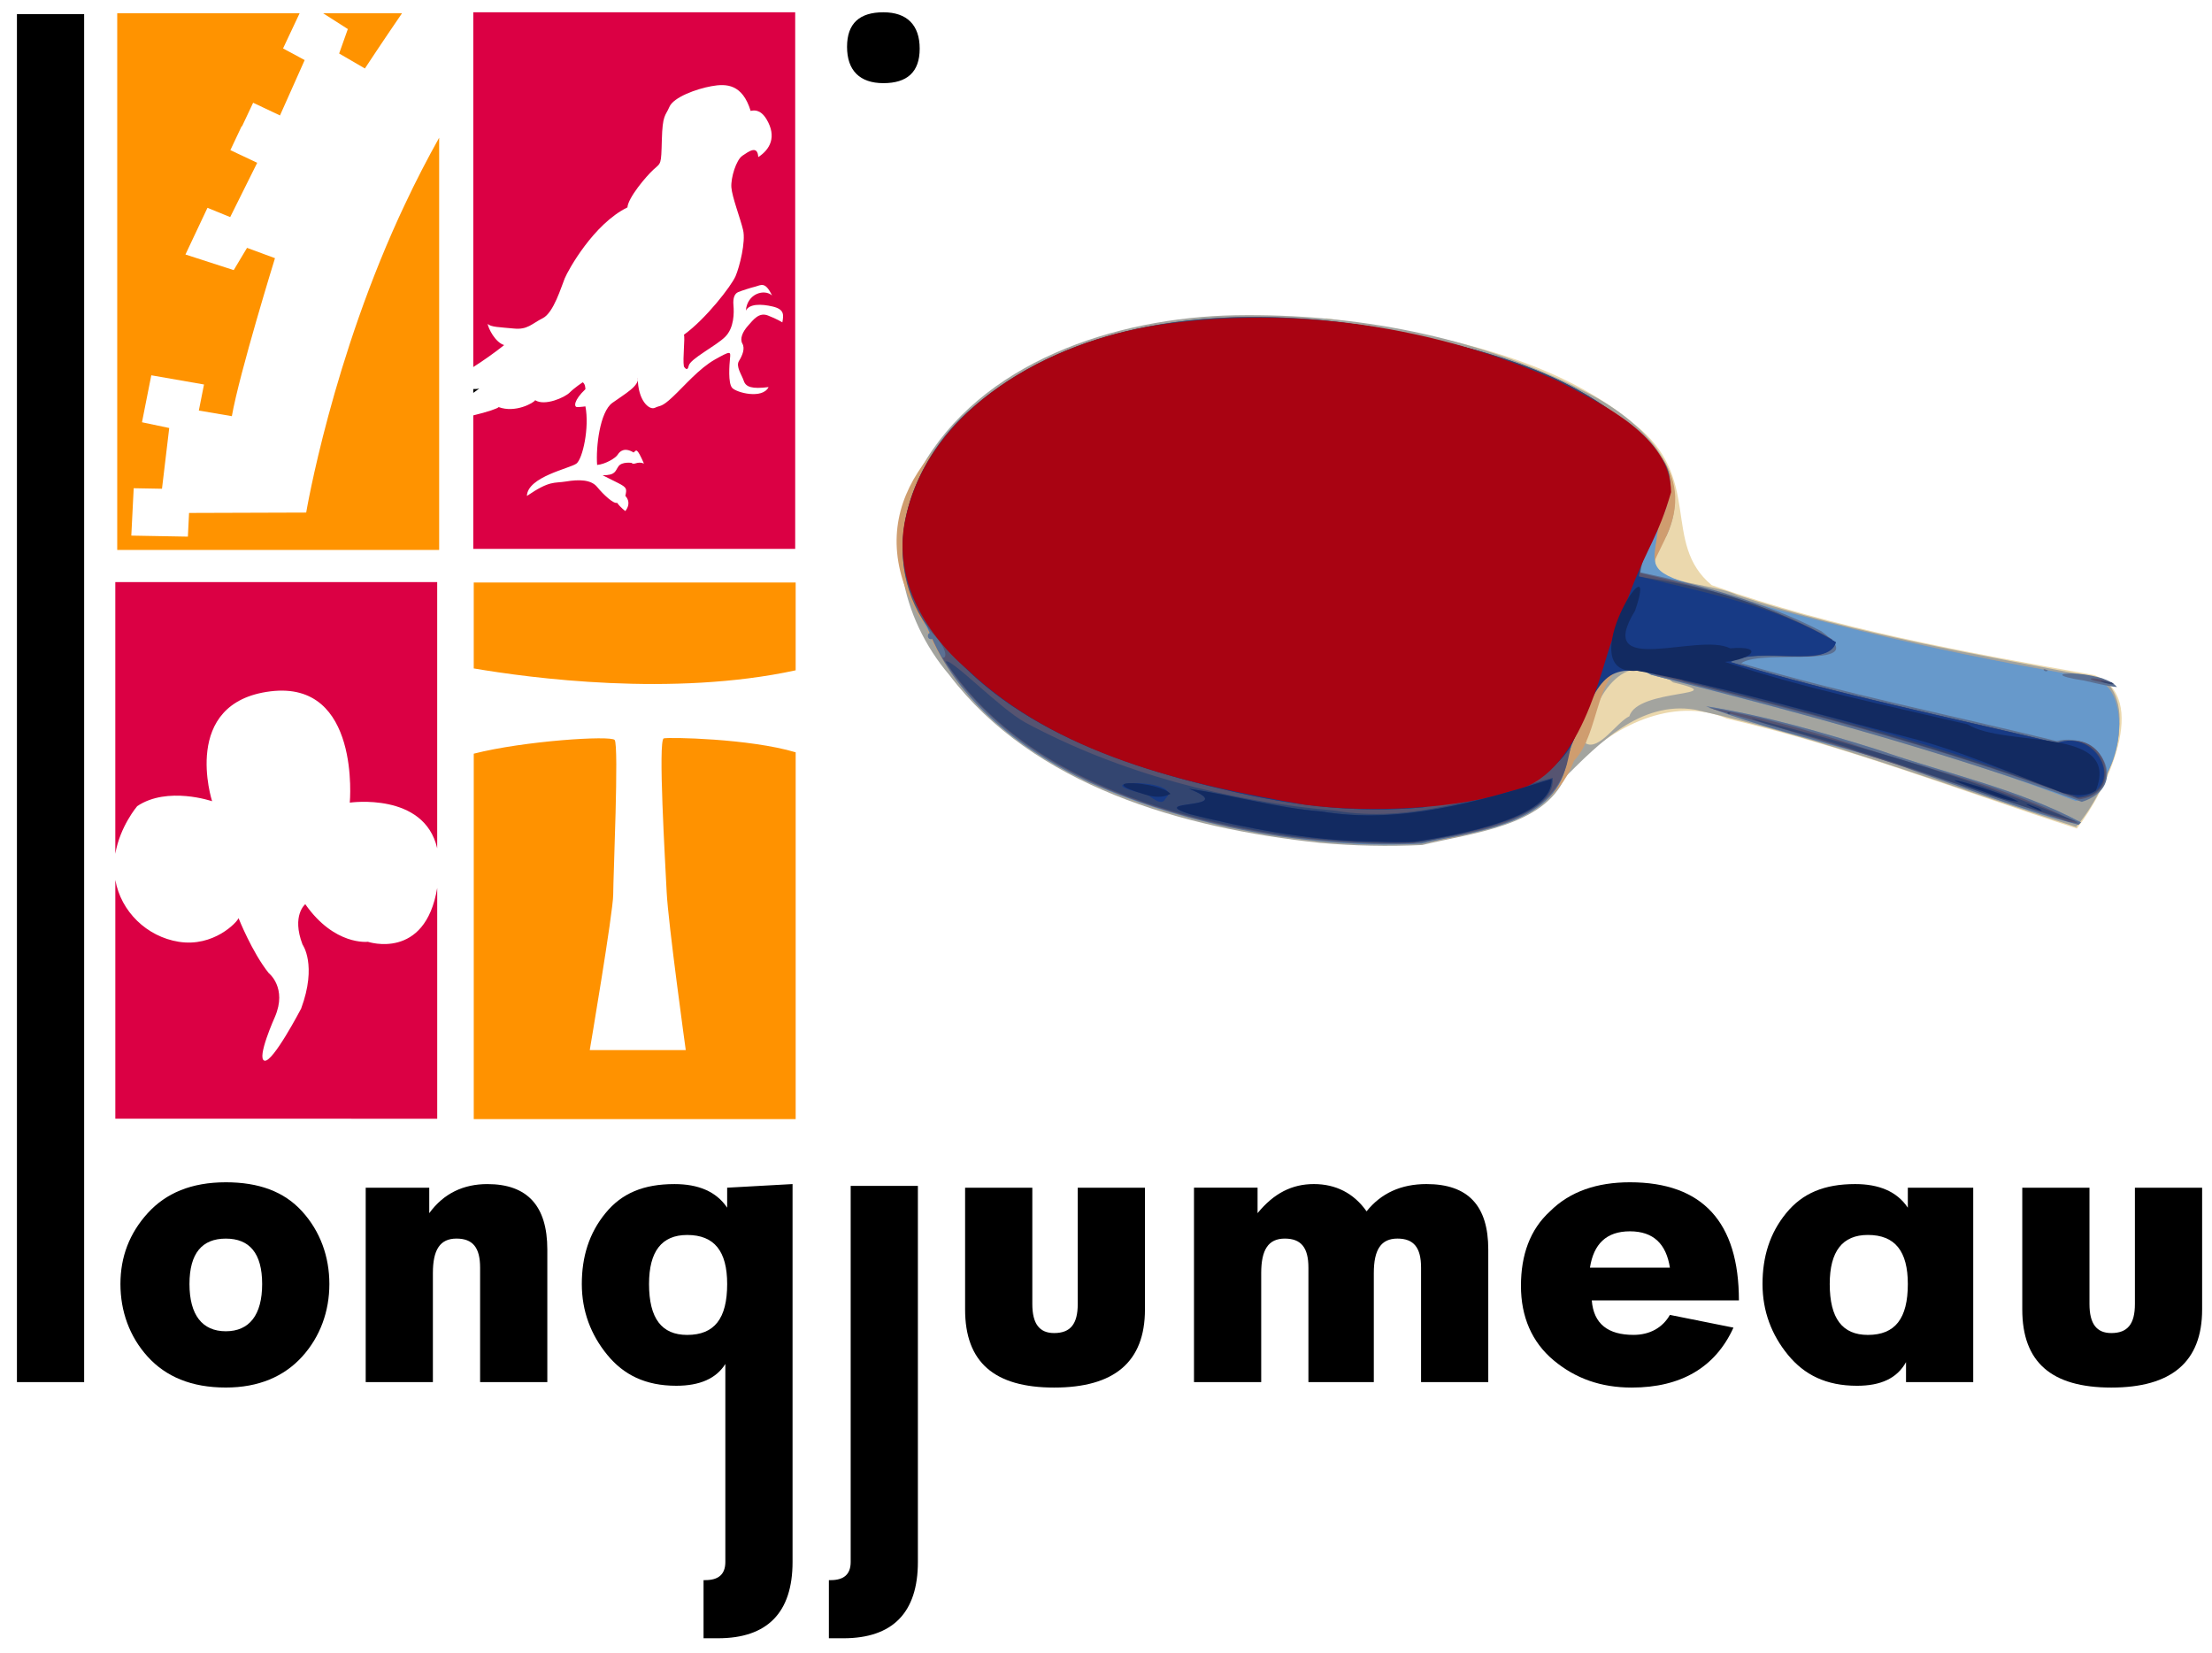 <?xml version="1.0" encoding="UTF-8" standalone="no"?>
<!-- Generator: Adobe Illustrator 13.0.2, SVG Export Plug-In . SVG Version: 6.00 Build 14948)  -->

<svg
   xmlns:dc="http://purl.org/dc/elements/1.1/"
   xmlns:cc="http://creativecommons.org/ns#"
   xmlns:rdf="http://www.w3.org/1999/02/22-rdf-syntax-ns#"
   xmlns:svg="http://www.w3.org/2000/svg"
   xmlns="http://www.w3.org/2000/svg"
   xmlns:sodipodi="http://sodipodi.sourceforge.net/DTD/sodipodi-0.dtd"
   xmlns:inkscape="http://www.inkscape.org/namespaces/inkscape"
   version="1.0"
   id="Calque_1"
   x="0px"
   y="0px"
   width="214.13"
   height="160"
   viewBox="0 0 214.13 160"
   enable-background="new 0 0 214.126 174.3"
   xml:space="preserve"
   inkscape:version="0.48.5 r10040"
   sodipodi:docname="llp.svg"><defs
   id="defs59" /><sodipodi:namedview
   pagecolor="#ffffff"
   bordercolor="#666666"
   borderopacity="1"
   objecttolerance="10"
   gridtolerance="10"
   guidetolerance="10"
   inkscape:pageopacity="0"
   inkscape:pageshadow="2"
   inkscape:window-width="1280"
   inkscape:window-height="737"
   id="namedview57"
   showgrid="false"
   inkscape:zoom="2.1014417"
   inkscape:cx="10.051409"
   inkscape:cy="81.01379"
   inkscape:window-x="-8"
   inkscape:window-y="-8"
   inkscape:window-maximized="1"
   inkscape:current-layer="Calque_1" />

<g
   id="g3"
   transform="translate(-0.952,-15.728)">
	<path
   inkscape:connector-curvature="0"
   d="m 46.766,53.384 v 0.374 c 0.212,-0.148 0.415,-0.294 0.59,-0.431 -0.152,0.049 -0.349,0.066 -0.59,0.057"
   id="path5" />
	<path
   style="fill:#db0044"
   inkscape:connector-curvature="0"
   d="m 46.766,51.255 c 0.976,-0.621 2.041,-1.367 2.991,-2.126 -0.868,-0.266 -1.533,-1.603 -1.601,-2.066 0.269,0.332 1.201,0.332 2.535,0.464 1.333,0.139 1.732,-0.464 2.799,-0.999 1.065,-0.531 1.798,-3.062 2.133,-3.863 0.333,-0.803 2.799,-5.267 6.066,-6.862 0.064,-0.938 1.801,-3.002 2.531,-3.67 0.735,-0.669 0.735,-0.398 0.8,-2.863 0.068,-2.47 0.333,-2.27 0.733,-3.199 0.4,-0.935 2.602,-1.737 4.067,-2.001 1.466,-0.269 2.999,-0.203 3.799,2.396 0.266,-0.066 0.934,-0.198 1.534,0.803 1.022,1.704 0.331,2.934 -0.8,3.663 -0.067,-1.198 -0.934,-0.532 -1.534,-0.132 -0.599,0.4 -1.133,2.133 -1.068,3.065 0.068,0.935 0.868,2.999 1.136,4.132 0.265,1.135 -0.335,3.536 -0.733,4.468 -0.402,0.931 -2.869,4.132 -4.999,5.665 0.132,0.269 -0.133,2.333 0,3.067 0,0 0.334,0.601 0.467,-0.068 0.133,-0.666 2.666,-1.931 3.531,-2.802 0.867,-0.861 0.867,-2.33 0.798,-3.062 -0.065,-0.734 0.135,-1.133 0.468,-1.267 0.334,-0.137 1.133,-0.4 1.666,-0.532 0.532,-0.134 0.932,-0.534 1.601,0.861 -0.733,-0.661 -2.401,-0.195 -2.534,1.47 0.335,-0.667 1.465,-0.667 2.599,-0.4 1.135,0.269 1.067,0.801 0.935,1.532 0,0 -0.534,-0.332 -1.399,-0.664 -0.867,-0.336 -1.401,0.4 -1.934,1.001 -0.533,0.598 -0.801,1.262 -0.533,1.729 0.266,0.468 0,1.135 -0.332,1.669 -0.333,0.534 0.267,1.332 0.465,1.933 0.2,0.598 0.8,0.801 2.401,0.598 -0.603,1.203 -3.133,0.535 -3.534,0.068 -0.398,-0.466 -0.266,-2.198 -0.2,-2.865 0.067,-0.666 0.067,-0.731 -1.467,0.132 -1.53,0.869 -2.931,2.533 -4.067,3.601 -1.13,1.066 -1.197,0.8 -1.73,1.066 -0.536,0.268 -1.668,-0.667 -1.668,-2.932 0.203,0.798 -1.266,1.599 -2.466,2.463 -1.198,0.868 -1.599,4.269 -1.467,6.003 0.801,-0.068 1.801,-0.668 1.999,-1.003 0.203,-0.334 0.668,-0.731 1.534,-0.2 0.267,-0.199 0.267,-0.598 1,1.067 -0.666,-0.267 -0.933,0.199 -1.198,-0.064 0,0 -0.936,-0.136 -1.265,0.33 -0.335,0.469 -0.269,0.869 -1.536,0.869 0,0 0.535,0.266 1.465,0.734 0.936,0.466 0.869,0.598 0.733,1.267 0,0 0.67,0.598 0,1.464 0,0 -0.465,-0.334 -0.798,-0.8 -0.333,0.134 -1.333,-0.799 -1.934,-1.535 -0.597,-0.73 -1.8,-0.73 -2.998,-0.53 -1.201,0.2 -1.534,-0.137 -3.8,1.401 0.067,-1.869 4.2,-2.668 4.8,-3.136 0.598,-0.467 1.266,-3.466 0.865,-5.533 0,0 -0.465,0.068 -0.798,0.068 -0.333,0 -0.333,-0.666 0.798,-1.732 0,0 0,-0.534 -0.267,-0.666 0,0 -0.798,0.531 -1.264,0.998 -0.467,0.468 -2.4,1.332 -3.334,0.734 -0.133,0.264 -1.933,1.267 -3.534,0.666 -0.08,0.132 -1.102,0.482 -2.457,0.803 V 68.856 H 77.93 V 16.916 H 46.766 v 34.339 z"
   id="path7" />
	<rect
   x="2.591"
   y="17.095"
   width="6.507"
   height="132.41"
   id="rect9" />
	<path
   inkscape:connector-curvature="0"
   d="m 22.811,144.584 c -2.285,0 -3.517,-1.587 -3.517,-4.574 0,-2.987 1.232,-4.394 3.517,-4.394 2.286,0 3.518,1.406 3.518,4.394 0,2.988 -1.232,4.574 -3.518,4.574 m 0,-14.42 c -3.338,0 -5.802,1.053 -7.56,2.987 -1.76,1.936 -2.64,4.219 -2.64,6.858 0,2.639 0.88,5.1 2.64,7.037 1.758,1.931 4.221,2.985 7.56,2.985 3.166,0 5.627,-1.055 7.384,-2.985 1.76,-1.938 2.641,-4.398 2.641,-7.037 0,-2.64 -0.881,-5.1 -2.641,-7.032 -1.757,-1.935 -4.219,-2.813 -7.384,-2.813"
   id="path11" />
	<path
   inkscape:connector-curvature="0"
   d="m 48.132,130.338 c -2.285,0 -4.219,0.879 -5.627,2.816 v -2.466 h -6.152 v 18.816 h 6.504 v -10.55 c 0,-2.286 0.704,-3.341 2.286,-3.341 1.583,0 2.285,0.878 2.285,2.813 v 11.077 h 6.507 v -12.836 c 10e-4,-4.215 -1.934,-6.329 -5.803,-6.329"
   id="path13" />
	<path
   inkscape:connector-curvature="0"
   d="m 67.474,144.938 c -2.461,0 -3.693,-1.585 -3.693,-4.928 0,-3.164 1.231,-4.746 3.693,-4.746 2.64,0 3.87,1.582 3.87,4.746 0,3.343 -1.23,4.928 -3.87,4.928 m 3.87,-12.314 c -1.057,-1.579 -2.814,-2.286 -5.099,-2.286 -2.99,0 -5.102,0.879 -6.683,2.816 -1.584,1.933 -2.289,4.219 -2.289,6.855 0,2.639 0.883,4.928 2.464,6.857 1.582,1.934 3.691,2.993 6.683,2.993 2.284,0 3.867,-0.704 4.748,-2.109 v 19.163 c 0,1.234 -0.704,1.759 -1.937,1.759 h -0.173 v 5.627 h 1.405 c 4.748,0 7.211,-2.46 7.211,-7.386 v -36.576 l -6.331,0.351 v 1.936 z"
   id="path15" />
	<path
   inkscape:connector-curvature="0"
   d="m 86.466,23.776 c 2.285,0 3.515,-1.055 3.515,-3.341 0,-2.286 -1.23,-3.518 -3.515,-3.518 -2.286,0 -3.517,1.055 -3.517,3.343 0,2.287 1.231,3.516 3.517,3.516"
   id="path17" />
	<path
   inkscape:connector-curvature="0"
   d="m 89.807,166.912 v -36.399 h -6.506 v 36.399 c 0,1.236 -0.702,1.761 -1.937,1.761 h -0.173 v 5.627 h 1.408 c 4.744,0 7.208,-2.463 7.208,-7.388"
   id="path19" />
	<path
   inkscape:connector-curvature="0"
   d="m 102.996,150.034 c 5.802,0 8.792,-2.463 8.792,-7.56 v -11.786 h -6.507 v 11.259 c 0,1.933 -0.704,2.811 -2.285,2.811 -1.408,0 -2.112,-0.878 -2.112,-2.811 v -11.259 h -6.507 v 11.786 c -10e-4,5.097 2.815,7.56 8.619,7.56"
   id="path21" />
	<path
   inkscape:connector-curvature="0"
   d="m 123.041,138.957 c 0,-2.288 0.702,-3.343 2.285,-3.343 1.584,0 2.286,0.878 2.286,2.813 v 11.077 h 6.331 v -10.548 c 0,-2.288 0.704,-3.343 2.288,-3.343 1.582,0 2.286,0.878 2.286,2.813 v 11.077 h 6.506 v -12.836 c 0,-4.219 -1.936,-6.331 -5.979,-6.331 -2.463,0 -4.396,0.881 -5.802,2.64 -1.233,-1.759 -2.99,-2.64 -5.102,-2.64 -2.109,0 -3.867,0.881 -5.45,2.816 v -2.466 h -6.155 v 18.816 h 6.507 v -10.545 z"
   id="path23" />
	<path
   inkscape:connector-curvature="0"
   d="m 158.733,134.91 c 2.288,0 3.517,1.233 3.872,3.518 h -7.739 c 0.352,-2.284 1.585,-3.518 3.867,-3.518 m 0.179,15.124 c 4.746,0 8.088,-1.936 9.846,-5.801 L 162.605,143 c -0.704,1.233 -1.936,1.935 -3.52,1.935 -2.459,0 -3.867,-1.055 -4.042,-3.341 h 14.242 c 0,-7.564 -3.515,-11.43 -10.552,-11.43 -3.163,0 -5.802,0.878 -7.736,2.813 -1.933,1.761 -2.811,4.221 -2.811,7.211 0,2.987 1.054,5.448 3.163,7.209 2.112,1.759 4.573,2.637 7.563,2.637"
   id="path25" />
	<path
   inkscape:connector-curvature="0"
   d="m 181.77,135.261 c 2.638,0 3.867,1.585 3.867,4.749 0,3.343 -1.229,4.928 -3.867,4.928 -2.464,0 -3.693,-1.585 -3.693,-4.928 0,-3.164 1.229,-4.749 3.693,-4.749 m -1.056,14.599 c 2.286,0 3.87,-0.704 4.748,-2.289 v 1.934 h 6.506 v -18.816 h -6.331 v 1.936 c -1.053,-1.582 -2.813,-2.288 -5.098,-2.288 -2.99,0 -5.099,0.881 -6.68,2.815 -1.584,1.936 -2.289,4.219 -2.289,6.858 0,2.639 0.881,4.928 2.461,6.857 1.585,1.934 3.694,2.993 6.683,2.993"
   id="path27" />
	<path
   inkscape:connector-curvature="0"
   d="m 205.333,150.034 c 5.801,0 8.793,-2.463 8.793,-7.56 v -11.786 h -6.507 v 11.259 c 0,1.933 -0.704,2.811 -2.286,2.811 -1.41,0 -2.112,-0.878 -2.112,-2.811 v -11.259 h -6.506 v 11.786 c 0,5.097 2.813,7.56 8.618,7.56"
   id="path29" />
	<path
   style="fill:#ff9300"
   inkscape:connector-curvature="0"
   d="m 12.3,68.957 h 31.164 v -39.9 c -1.145,2.053 -2.257,4.193 -3.288,6.395 L 40.19,35.419 C 33.1,50.366 30.593,65.34 30.593,65.34 l -11.34,0.037 -0.113,2.293 -5.477,-0.099 0.232,-4.586 2.738,0.05 0.702,-5.879 -2.638,-0.556 0.901,-4.546 5.103,0.89 -0.501,2.523 3.197,0.542 c 0.743,-4.203 4.175,-15.291 4.175,-15.291 l -2.705,-0.999 -1.29,2.154 -4.672,-1.511 2.132,-4.519 2.199,0.899 2.615,-5.257 -2.597,-1.225 1.092,-2.316 0.033,0.017 1.078,-2.288 2.599,1.229 2.391,-5.36 -2.094,-1.126 1.602,-3.401 H 12.3 v 51.942 z"
   id="path31" />
	<path
   style="fill:#ff9300"
   inkscape:connector-curvature="0"
   d="m 33.783,20.906 2.491,1.45 c 0,0 1.624,-2.472 3.592,-5.342 h -7.63 l 2.388,1.525 -0.841,2.367 z"
   id="path33" />
	<path
   style="fill:#db0044"
   inkscape:connector-curvature="0"
   d="m 43.276,101.67 c -1.167,7.075 -6.712,5.215 -6.712,5.215 0,0 -3.23,0.405 -6.06,-3.638 0,0 -1.345,1.076 -0.266,3.906 0,0 1.431,1.956 -0.134,6.194 0,0 -2.737,5.247 -3.547,5.047 -0.808,-0.202 1.01,-4.242 1.01,-4.242 1.212,-2.825 -0.605,-4.24 -0.605,-4.24 -1.615,-2.02 -2.919,-5.318 -2.919,-5.318 -0.135,0.405 -2.425,2.828 -5.79,2.291 -3.089,-0.494 -5.594,-2.919 -6.138,-5.984 v 23.111 H 43.276 V 101.67 z"
   id="path35" />
	<path
   style="fill:#db0044"
   inkscape:connector-curvature="0"
   d="m 21.485,93.281 c 0,0 -3.098,-9.558 5.652,-10.637 8.753,-1.075 7.676,10.773 7.676,10.773 0,0 7.203,-1.043 8.461,4.417 V 72.072 h -31.16 v 26.295 c 0.451,-2.656 2.122,-4.612 2.122,-4.612 2.931,-1.961 7.249,-0.474 7.249,-0.474"
   id="path37" />
	<path
   style="fill:#ff9200"
   inkscape:connector-curvature="0"
   d="m 65.206,87.198 c -0.566,0.15 0.14,11.929 0.283,14.896 0.142,2.959 1.847,15.272 1.847,15.272 h -9.293 c 0,0 2.269,-13.377 2.269,-15.047 0,-1.674 0.566,-14.438 0.142,-14.968 -0.362,-0.455 -8.775,0.084 -13.641,1.327 v 35.369 H 77.976 V 88.545 C 73.473,87.2 65.666,87.073 65.206,87.198"
   id="path39" />
	<path
   style="fill:#ff9200"
   inkscape:connector-curvature="0"
   d="m 46.812,80.427 c 5.443,0.928 19.229,2.773 31.163,0.182 V 72.108 H 46.812 v 8.319 z"
   id="path41" />
	
	
	
	
	
	
	
</g><g
   id="g2987"
   transform="matrix(0.162,0,0,0.152,86.746,10.883)"><path
     style="fill:#ebd8ad"
     d="m 405.858,416.49 c 21.12,-25.285 58.517,-45.118 90.591,-30.514 71.5,17.669 139.659,46.012 209.127,70.015 17.631,-23.957 44.396,-83.876 10.386,-97.694 C 638.802,343.754 561.097,328.784 487.351,301.021 456.928,274.002 482.634,232.733 440.95,198.314 391.87,154.453 319.983,140.617 256.722,131.05"
     id="path3009"
     inkscape:connector-curvature="0"
     sodipodi:nodetypes="ccccccc" /><path
     style="fill:#a3a49f"
     d="m 314.432,466.492 c 29.757,-7.732 72.583,-11.797 85.326,-43.213 20.116,-21.332 44.972,-48.606 77.455,-43.007 77.833,18.442 152.231,48.889 227.848,74.728 18.88,-23.147 38.545,-75.255 15.969,-94.506 -73.385,-15.039 -147.396,-28.236 -218.302,-53.132 -20.882,-10.401 -66.605,-4.915 -42.289,-37.858 17.913,-41.378 -16.95,-75.546 -50.925,-92.831 -62.72,-34.125 -135.55,-48.777 -206.672,-47.515 -72.528,1.397 -152.715,30.137 -188.116,97.784 -22.535,42.329 -12.144,94.765 17.031,131.223 50.253,70.621 139.178,97.659 221.517,106.965 20.317,1.927 40.775,2.391 61.158,1.362 z M 412.088,401.75 c 3.61,-26.303 21.439,-64.809 52.143,-38.828 37.515,9.456 -21.215,3.482 -26.058,21.605 -7.431,3.561 -18.093,22.188 -26.084,17.224 z"
     id="path3007"
     inkscape:connector-curvature="0" /><path
     style="fill:#cf9d6f"
     d="m 314,465.544 c 34.896,-7.227 77.767,-13.97 91.061,-52.693 19.159,-21.006 10.715,-77.768 49.359,-53.863 84.423,23.326 169.288,46.207 250.457,79.511 27.52,-7.179 36.55,-71.434 10.462,-78.343 -82.163,-14.495 -163.498,-34.18 -242.604,-60.648 -52.251,-0.502 14.907,-31.291 -15.349,-80.213 C 419.42,166.114 346.298,155.561 286.03,142.081 165.104,110.71 -64.257,196.207 17.525,327.324 45.079,397.108 117.171,435.433 186.605,452.043 228.067,462.038 271.284,468.611 314,465.544 z m 394.002,-13.548 c -39.002,-21.764 -83.266,-31.929 -124.982,-47.406 -32.436,-10.725 -65.251,-20.746 -98.997,-26.438 44.005,17.987 91.171,27.09 135.319,45.037 29.085,9.881 57.751,23.193 87.334,30.286 l 1.268,-1.414 0.059,-0.065 0,0 z M 21.968,335.25 c -1.879,-8.941 -5.582,1.555 0,0 z"
     id="path3005"
     inkscape:connector-curvature="0"
     sodipodi:nodetypes="cccccccccccccccccccccc" /><path
     style="fill:#6799cb"
     d="m 314,465.544 c 33.009,-8.071 82.69,-12.204 87.163,-54.939 9.33,-24.856 13.471,-75.966 49.981,-52.538 85.502,23.675 171.513,46.69 253.733,80.432 27.519,-7.178 36.548,-71.43 10.465,-78.342 -82.211,-14.366 -163.419,-34.461 -242.696,-60.419 -25.913,-8.739 -19.263,-13.725 -16.932,-38.357 22.196,-34.935 -27.808,-56.826 -54.36,-73.937 -160.081,-107.815 -456.508,9.84 -381.026,144.541 28.282,69.613 102.602,105.215 171.751,121.414 39.788,9.048 81.052,15.171 121.921,12.146 z m 394.002,-13.548 c -39.002,-21.764 -83.266,-31.929 -124.982,-47.406 -32.436,-10.725 -65.251,-20.746 -98.997,-26.438 44.005,17.987 91.171,27.09 135.319,45.037 29.085,9.881 57.751,23.193 87.334,30.286 l 1.268,-1.414 0.059,-0.065 0,0 z M 21.968,335.25 c -1.879,-8.941 -5.582,1.555 0,0 z"
     id="path3003"
     inkscape:connector-curvature="0"
     sodipodi:nodetypes="cccccccccccccccccccccc" /><path
     style="fill:#5b7093"
     d="m 314,465.544 c 33.009,-8.071 82.69,-12.204 87.163,-54.939 9.33,-24.856 13.471,-75.966 49.981,-52.538 86.843,23.408 173.578,48.517 257.385,80.947 29.175,-9.549 11.672,-45.766 -15.015,-38.698 -62.849,-16.494 -126.495,-30.096 -188.528,-49.591 12.913,-9.788 80.648,5.286 47.913,-20.361 C 519.162,311.675 481.689,301.192 444.279,292.74 448.539,266.963 477.484,238.023 452.219,214.235 411.815,165.059 345.988,149.288 286.431,136.824 204.587,122.318 110.267,128.612 46.251,187.453 9.512,220.721 -11.713,279.776 17.643,324.377 32.427,371.4 72.615,405.125 115.405,426.587 176.868,455.108 246.327,468.872 314,465.544 z M 707.949,452.096 C 670.528,430.668 627.643,421.162 587.454,406.06 553.565,394.784 519.31,384.104 484.023,378.151 c 41.022,17.081 85.323,25.026 126.549,41.942 31.806,11.629 63.336,24.162 95.911,33.539 l 1.311,-1.374 0.154,-0.162 0,0 z m 21.606,-86.184 c -8.604,-11.705 -54.771,-9.888 -19.709,-4.13 6.527,1.558 13.016,3.406 19.709,4.13 z M 688.25,355.338 c -4.816,-2.482 -1.654,2.069 0,0 z M 21.968,335.25 c -1.879,-8.941 -5.582,1.555 0,0 z"
     id="path3001"
     inkscape:connector-curvature="0" /><path
     style="fill:#565471"
     d="m 309,465.385 c 34.462,-7.164 84.54,-11.423 92.608,-53.841 5.482,-27.204 15.177,-76.647 52.585,-53.299 85.403,22.617 170.867,46.125 252.891,79.19 28.474,-3.86 14.949,-46.657 -11.772,-35.517 C 629.224,385.146 562.548,370.401 497.5,349.794 513.835,338.432 560.714,357.007 559.377,335.542 524.332,314.078 484.267,303.106 444.717,293.305 447.539,267.019 477.97,238.255 452.219,214.235 411.815,165.059 345.988,149.288 286.431,136.824 204.364,122.255 109.748,128.698 45.714,187.893 6.899,222.843 -12.547,286.757 21.55,331.418 c 12.398,13.536 6.924,18.948 5.086,14.021 42.704,74.337 130.986,104.718 211.423,116.171 23.506,3.06 47.245,4.264 70.942,3.775 z m 397.778,-12.563 c -43.023,-23.919 -91.912,-34.694 -137.999,-51.403 -27.289,-8.936 -54.852,-17.393 -83.191,-22.312 72.65,21.186 143.908,46.808 214.96,72.573 l 6.231,1.142 0,0 z m 21.044,-88.856 c -13.29,-6.441 -23.419,-2.842 0,0 z"
     id="path2999"
     inkscape:connector-curvature="0" /><path
     style="fill:#334570"
     d="m 314.5,464.416 c 26.111,-5.618 80.067,-15.357 77.878,-40.725 -42.215,12.115 -85.244,29.026 -129.975,20.943 -64.42,-6.015 -128.779,-23.883 -185.058,-56.063 -15.544,-9.031 -45.498,-42.397 -47.703,-38.773 43.695,70.593 128.639,99.228 206.633,111.218 25.857,3.151 52.223,5.35 78.225,3.4 z m 391.946,-12.329 c -62.817,-28.031 -129.045,-48.156 -195.255,-66.346 2.113,2.681 46.203,14.053 64.138,21.16 43.777,14.069 87.965,33.15 131.117,45.186 z M 315.5,442.412 c 32.951,-10.711 84.443,-9.781 92.259,-52.755 1.895,-39.376 34.872,-45.572 63.129,-27.586 79.386,21.189 158.554,43.967 234.93,74.493 29.355,-1.611 15.09,-44.582 -10.698,-34.645 C 629.136,384.984 562.473,370.439 497.5,349.794 c 18.678,-9.923 58.894,4.652 63.887,-12.532 -35.692,-22.371 -76.55,-35.715 -118.114,-41.666 3.953,-25.953 33.03,-54.887 10.629,-78.901 C 413.182,164.392 344.195,148.613 282.407,136.237 201.258,122.597 107.651,129.715 45.057,188.872 9.123,222.168 -12.095,281.611 19.036,324.926 c 38.941,62.568 111.396,90.21 179.727,106.956 38.022,9.531 77.579,14.595 116.737,10.531 z m 183.229,-60.016 c -3.303,-1.6 -1.805,2.022 0,0 z M 726.5,363 c -17.026,-3.389 5.295,3.911 0,0 z"
     id="path2997"
     inkscape:connector-curvature="0" /><path
     style="fill:#173a85"
     d="m 310,464.373 c 27.262,-4.527 82.72,-15.358 81.696,-39.885 -44.21,14.417 -90.393,29.038 -137.391,20.679 C 227.447,442.867 201.548,434.869 175,430.646 c 31.75,13.583 -27.499,6.766 0.627,16.201 32.777,8.768 70.303,16.691 106.559,17.319 9.267,0.241 18.547,0.772 27.814,0.206 z m 372.496,-21.298 c -20.112,-8.245 9.952,6.406 0,0 z M 19.036,324.926 c 38.941,62.568 111.396,90.21 179.727,106.956 38.022,9.531 77.579,14.595 116.737,10.531 32.735,-10.724 83.642,-9.647 92.193,-51.903 16.271,-36.125 17.986,-41.139 61.061,-29.71 80.479,20.739 160.618,43.738 237.656,75.175 29.482,-4.216 11.781,-44.112 -12.898,-34.416 -65.082,-16.679 -130.858,-30.959 -194.862,-51.582 17.962,-10.66 58.574,4.649 62.998,-12.552 -35.402,-23.152 -77.542,-31.44 -117.824,-42.002 3.154,-26.522 22.403,-51.515 9.027,-80.072 m 217.893,223.567 c -11.258,-6.853 -61.921,-21.775 -24.809,-7.922 8.202,2.769 16.083,7.061 24.809,7.922 z M 161,436.952 c 12.609,-12.99 -53.45,-12.349 -12.109,-3.026 3.011,0.946 9.472,8.786 12.109,3.026 z"
     id="path2995"
     inkscape:connector-curvature="0"
     sodipodi:nodetypes="cccccccccccccccccccccccccc" /><path
     style="fill:#a90312"
     d="m 439.018,304.394 c 10.39,-28.709 16.175,-33.728 24.099,-62.613 -0.429,-35.328 -39.729,-55.212 -67.287,-70.561 C 322.363,135.983 237.364,122.778 156.783,135.3 90.883,146.014 20.128,188.202 5.779,257.79 c -7.998,36.579 9.881,72.61 36.637,96.782 53.004,53.927 129.945,73.212 201.905,86.302 41.289,5.835 93.958,1.883 122.461,-8.508 42.815,-7.377 55.133,-82.229 61.354,-97.066 5.08,-18.628 8.296,-22.249 10.882,-30.906 z"
     id="path2993"
     inkscape:connector-curvature="0"
     sodipodi:nodetypes="cccccccccc" /><path
     style="fill:#122a61"
     d="m 310,464.373 c 27.262,-4.527 82.72,-15.358 81.696,-39.885 -44.21,14.417 -90.393,29.038 -137.391,20.679 C 227.447,442.867 201.548,434.869 175,430.646 c 31.75,13.583 -27.499,6.766 0.627,16.201 32.777,8.768 70.303,16.691 106.559,17.319 9.267,0.241 18.547,0.772 27.814,0.206 z m 372.496,-21.298 c -20.112,-8.245 9.952,6.406 0,0 z m -11.752,-4.158 c -11.258,-6.853 -61.921,-21.775 -24.809,-7.922 8.202,2.769 16.083,7.061 24.809,7.922 z m 46.154,-7.055 c 15.356,-41.439 -53.738,-26.973 -76.623,-42.184 -48.622,-12.183 -97.769,-22.865 -145.042,-39.787 15.914,-1.411 24.486,-10.545 3.176,-8.654 -19.144,-10.294 -81.717,19.397 -56.83,-23.978 16.355,-50.707 -40.03,41.995 1.167,38.246 53.961,10.611 107.068,27.646 160.364,41.961 32.649,8.715 62.86,23.269 94.104,35.837 6.437,1.714 13.752,2.524 19.685,-1.441 z m -552.964,2.052 c -6.318,-7.97 -48.886,-10.264 -15.349,0.393 4.888,1.639 10.669,2.444 15.349,-0.393 z"
     id="path2989"
     inkscape:connector-curvature="0" /></g></svg>